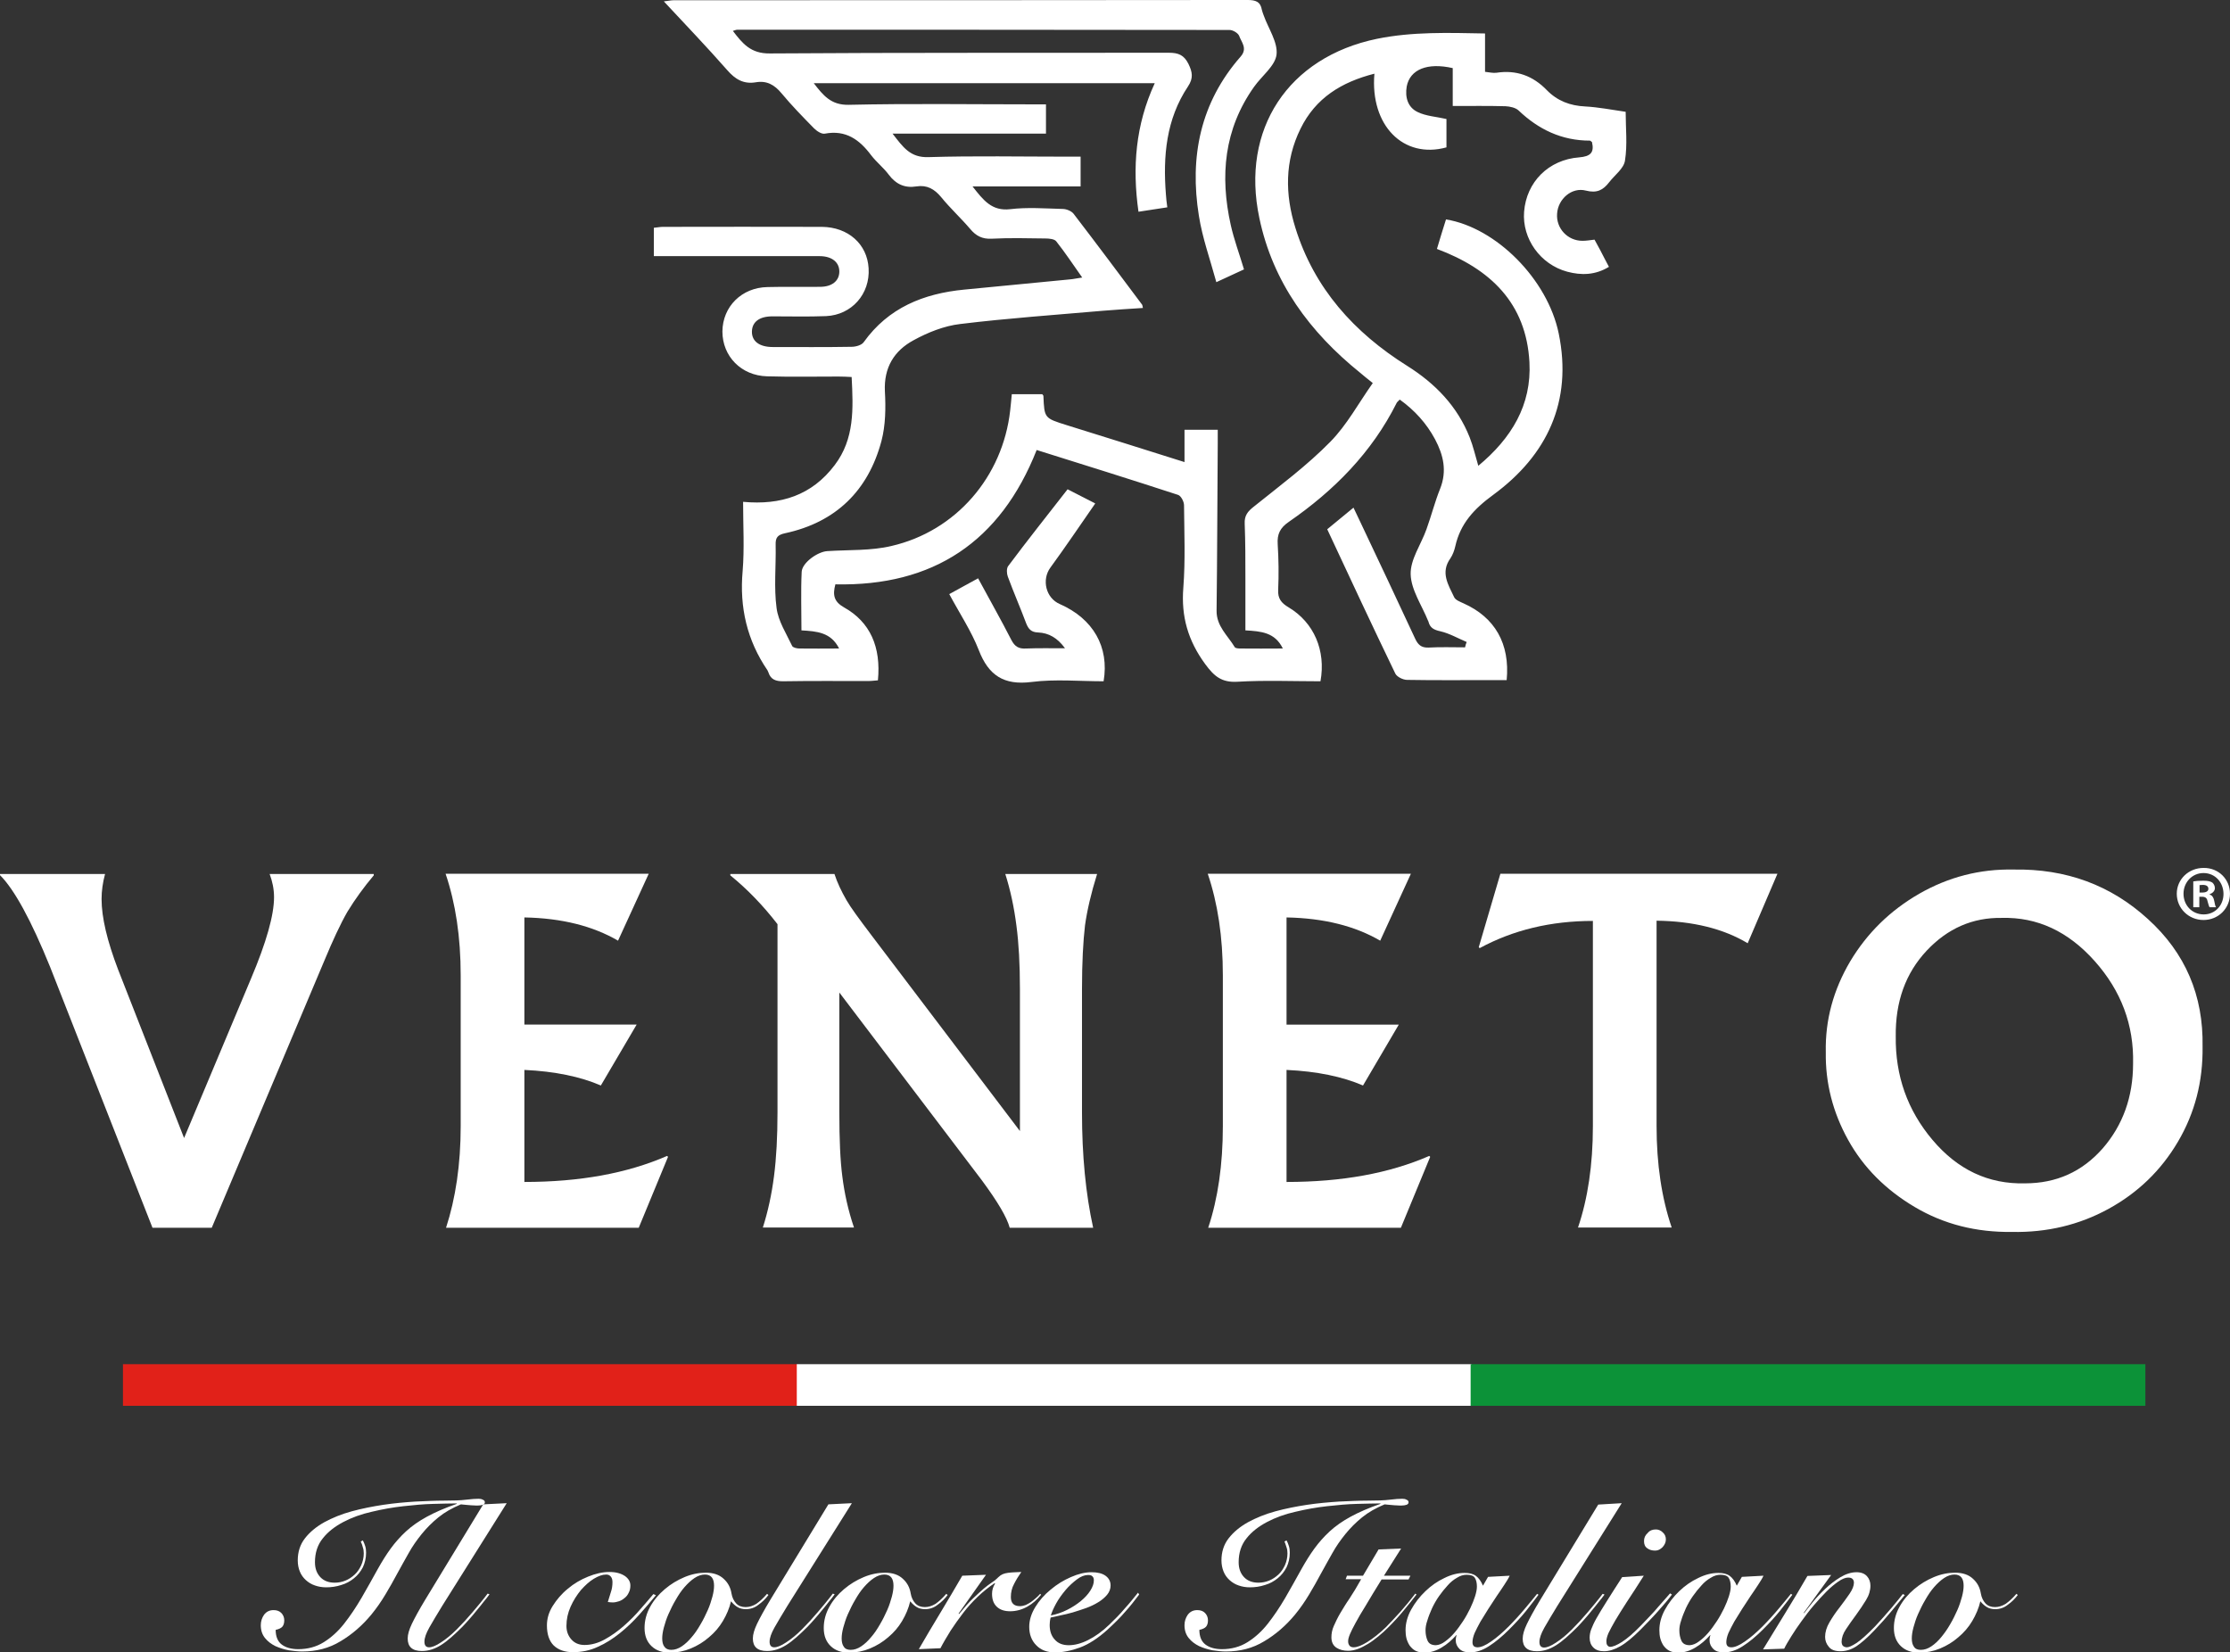 <?xml version="1.0" encoding="utf-8"?>
<!-- Generator: Adobe Illustrator 24.0.1, SVG Export Plug-In . SVG Version: 6.00 Build 0)  -->
<svg version="1.1" baseProfile="basic" id="Isolation_Mode"
	 xmlns="http://www.w3.org/2000/svg" xmlns:xlink="http://www.w3.org/1999/xlink" x="0px" y="0px" viewBox="0 0 959.4 710.9"
	 xml:space="preserve">
<rect x="0" y="0" width="959.4" height="710.9" fill="#333333" stroke="none"/>
<style type="text/css">
	.st0{fill:#FFFFFF;}
	.st1{fill:#E12119;}
	.st2{fill:#0C9238;}
</style>
<g>
	<g>
		<g>
			<g>
				<g>
					<path class="st0" d="M631,276.2c-3.8-1.6-7.4-3.7-11.3-4.6c-2.7-0.6-4.4-1.4-5.1-4c0-0.2-0.1-0.3-0.2-0.5
						c-2.7-6.7-7.3-13.3-7.5-20c-0.2-6.4,4.5-12.9,6.8-19.4c2.1-5.8,3.6-11.8,5.9-17.5c3-7.6,1.4-14.4-2.2-21.2
						c-3.7-6.9-8.8-12.5-15.2-17.1c-0.6,0.7-1.1,1-1.3,1.4c-10.7,21.4-27,37.8-46.4,51.2c-3.8,2.6-5.1,5.3-4.8,9.7
						c0.4,6.5,0.5,13,0.2,19.5c-0.2,3.8,1.3,5.7,4.5,7.6c10.9,6.5,16.1,18.6,13.7,31.8c-11.8,0-23.8-0.5-35.7,0.2
						c-6.8,0.4-10-2.3-13.9-7.6c-7.4-10.1-10.4-20.5-9.4-32.9c0.9-11.8,0.4-23.6,0.3-35.4c0-1.6-1.3-4.1-2.6-4.5
						c-20.2-6.6-40.4-12.9-60.8-19.3c-15.6,39.5-44.5,58.7-86.6,57.8c-1.2,4.5-0.7,7.4,3.7,9.9c11.3,6.3,16,17.1,14.6,31.4
						c-1.4,0.1-2.8,0.3-4.3,0.3c-12.2,0-24.3-0.1-36.5,0.1c-3.1,0-5.3-0.7-6.3-3.8c-0.1-0.3-0.3-0.6-0.4-0.9
						c-8.8-12.9-12.1-27.1-10.7-42.7c0.8-9.7,0.2-19.4,0.2-29.8c16.2,1.5,29.6-2.8,39.4-15.8c8.6-11.3,8-24.3,7.3-37.9
						c-1.9-0.1-3.7-0.2-5.6-0.2c-10.3,0-20.6,0.2-30.8-0.1c-11.1-0.3-19.2-8.6-19.2-19.3c0.1-10.7,8.3-18.9,19.4-19.1
						c7.5-0.2,15.1,0,22.6-0.1c5.1,0,8.2-2.5,8.3-6.4c0.1-4.1-3.1-6.8-8.5-6.8c-21.8,0-43.5,0-65.3,0c-1.9,0-3.7,0-6,0
						c0-4.2,0-8,0-12.2c1.3-0.1,2.6-0.4,3.9-0.4c22.8,0,45.6-0.1,68.4,0c11.3,0.1,19.5,7.4,20.1,17.8c0.7,11.1-7.3,20.1-18.3,20.6
						c-7.7,0.3-15.4,0.1-23.1,0.1c-5.6,0-8.7,2.4-8.8,6.5c-0.1,4.2,3.2,6.7,9,6.7c11.3,0,22.6,0.1,33.9-0.1c1.8,0,4.3-0.7,5.2-2
						c10.6-14.8,25.7-20.9,43.2-22.6c15.2-1.5,30.4-2.9,45.5-4.4c1.5-0.1,3-0.5,5.3-0.8c-3.9-5.5-7.3-10.7-11.2-15.6
						c-0.8-1-3.1-1.2-4.7-1.2c-7.7-0.1-15.4-0.3-23.1,0.1c-4,0.2-6.7-1.2-9.2-4.2c-4-4.7-8.6-8.9-12.5-13.7
						c-2.9-3.5-6.1-5.3-10.6-4.6c-5,0.8-8.8-0.9-11.9-5c-2.2-3-5.3-5.4-7.6-8.4c-5-6.7-10.9-11-19.9-9.3c-1.4,0.3-3.5-1.1-4.7-2.3
						c-4.8-4.9-9.6-9.8-14-15.1c-3-3.6-6.3-5.5-11-4.7c-5.3,0.9-8.9-1.3-12.3-5.2c-8.7-9.9-17.8-19.4-27.3-29.6
						c1.9-0.2,3.1-0.5,4.4-0.5c82.2,0,164.5,0,246.7-0.1c3.5,0,5.6,0.7,6.2,4.3c0.2,0.8,0.5,1.6,0.8,2.4c2,5.6,6.1,11.5,5.5,16.8
						c-0.6,4.9-6.4,9.2-9.7,13.9c-12.9,18.2-14.7,38.3-10,59.4c1.4,6.3,3.7,12.4,5.7,19.1c-3.4,1.6-6.9,3.2-11.9,5.5
						c-2.7-9.9-6-19-7.5-28.5c-4.1-25.4,0.6-48.8,18-68.6c3-3.5,0.3-6.1-0.7-8.9c-0.5-1.2-2.7-2.5-4.1-2.5
						c-70.6-0.1-141.2-0.1-211.8-0.1c-0.5,0-0.9,0.2-1.9,0.5c4.2,5.5,7.7,9.8,15.9,9.7c57.2-0.4,114.4-0.2,171.7-0.3
						c4.1,0,6.5,1,8.4,4.8c1.7,3.5,2.2,6.1-0.2,9.7c-9.4,14.1-10.8,30-9.5,46.4c0.1,1.7,0.3,3.4,0.6,5.6c-4.1,0.6-7.9,1.2-12.4,1.9
						c-2.7-19.1-1.3-37.3,7-55.3c-49.1,0-97.6,0-146.7,0c4.1,5.3,7.4,9.4,14.9,9.3c26.4-0.6,52.8-0.2,79.1-0.2c1.9,0,3.7,0,5.9,0
						c0,4.3,0,8.1,0,12.6c-21.6,0-43.2,0-66,0c4.5,5.8,7.6,10.4,15.5,10.1c19.9-0.6,39.7-0.2,59.6-0.2c1.8,0,3.7,0,5.8,0
						c0,4.5,0,8.3,0,12.8c-15.2,0-30.3,0-46.5,0c4.7,6,8.3,10.7,16.2,9.8c7.4-0.9,15.1-0.3,22.6-0.1c1.6,0,3.8,0.9,4.7,2.1
						c9.9,12.9,19.6,25.9,29.4,39c0.2,0.2,0.2,0.6,0.4,1.5c-5.8,0.4-11.5,0.7-17.2,1.2c-20.5,1.8-41,3.2-61.4,5.7
						c-6.9,0.8-13.9,3.6-20.1,7c-8.3,4.5-12.8,11.7-12.3,22c0.4,7.1,0.3,14.6-1.5,21.4c-5.7,21.3-19.6,34.9-41.4,39.6
						c-3.3,0.7-4.2,1.9-4.1,5c0.2,9.1-0.8,18.3,0.4,27.2c0.7,5.6,4.2,11,6.7,16.3c0.3,0.7,2,1.1,3.1,1.1c5.5,0.1,10.9,0,17.1,0
						c-3.5-7-9.6-7.4-16.2-7.8c0-8.5-0.3-16.9,0.1-25.2c0.2-3.9,6.9-8.7,11.1-8.9c9.2-0.6,18.7-0.1,27.5-2.2
						c27.8-6.4,47.9-29.8,51.1-58.3c0.2-2.2,0.5-4.4,0.7-7c4.4,0,8.8,0,13.1,0c0.2,0.3,0.5,0.5,0.5,0.8c0.4,9.5,0.4,9.5,10,12.5
						c16.7,5.2,33.3,10.4,50.7,15.9c0-4.9,0-9.2,0-13.9c5,0,9.3,0,14.3,0c0,2.1,0,4,0,5.8c-0.2,24-0.2,48-0.5,72
						c-0.1,6.7,4.8,10.7,7.8,15.7c0.3,0.5,1.5,0.6,2.3,0.6c6,0.1,11.9,0,18.4,0c-3.4-7-9.4-7.4-16.1-7.8c0-7.6,0-14.9,0-22.2
						c0-7.9,0-15.8-0.3-23.6c-0.2-3.6,1.3-5.4,4-7.5c11.2-9,22.8-17.6,32.8-27.8c7.2-7.3,12.2-16.7,18.3-25.3c-2.5-2-4-3.2-5.4-4.4
						c-21.7-17.5-37.6-38.9-43.4-66.6c-8.1-38.2,12.4-69.2,50.6-77.1c15.2-3.1,30.6-2.6,46.5-2.3c0,5.6,0,10.8,0,16.5
						c1.9,0.2,3.4,0.6,4.9,0.4c8.6-1.3,15.7,1.3,21.7,7.5c4.5,4.6,10,6.7,16.5,7c5.6,0.3,11.2,1.4,17.4,2.3c0,7.1,0.8,14.2-0.3,21
						c-0.5,3.4-4.4,6.2-6.8,9.3c-2.6,3.4-5.3,4.8-10,3.6c-6.1-1.6-12,3.6-12.4,9.9c-0.5,6.3,4.5,11.7,10.9,11.7
						c1.7,0,3.4-0.3,5.2-0.5c0.9,1.6,1.7,3.1,2.5,4.6c1.2,2.3,2.3,4.5,3.7,7.1c-5.9,3.6-11.9,3.7-17.9,2.1
						c-11.6-3.1-19.5-14.2-18.6-25.8c1-12.8,10.5-22.4,23.7-23.4c4.8-0.4,6.6-2,5.5-6.6c-0.4-0.2-0.6-0.6-0.9-0.6
						c-12.1,0-22.1-4.8-30.7-13c-1.3-1.2-3.7-1.7-5.6-1.8c-7.3-0.2-14.7-0.1-22.7-0.1c0-5.7,0-11.1,0-16.3
						c-11-2.5-18.4,0.6-19.8,7.9c-0.8,4.7,0.5,9,4.7,11c3.7,1.8,8.1,2,12.4,3c0,3.8,0,8.1,0,12.2c-18.5,5.1-32.9-9.4-31-31.7
						c-14.1,3.6-25.3,10.4-31.8,23.7c-6.8,13.8-6.7,28.2-2.2,42.6c8.1,26.1,25.3,45.1,48.1,59.4c12.1,7.6,21.6,17.4,26.9,30.8
						c1.5,3.8,2.4,7.8,3.7,12.2c14.2-11.8,23-26.1,22-44.6c-1.4-25.4-16.8-40.1-39.8-48.7c1.3-4.4,2.6-8.6,3.9-12.7
						c21.5,3.5,43.7,25.7,48.5,49.1c6,29.2-5,52.4-28.2,69.4c-8.2,6-14.1,12.3-16.3,22.1c-0.4,1.8-1.1,3.7-2.1,5.2
						c-4.4,6.1-0.9,11.4,1.6,16.7c0.6,1.3,2.6,2,4.1,2.7c13.4,6,20,17.3,18.5,33c-2.6,0-5.2,0-7.9,0c-11.6,0-23.3,0.1-34.9-0.1
						c-1.8,0-4.4-1.3-5.1-2.7c-9.9-20.5-19.5-41.1-29.3-62.1c3.6-3,7.2-5.9,11.3-9.3c1.1,2.3,2,4.2,2.9,6.1
						c7.9,16.7,15.8,33.4,23.6,50.2c1.2,2.6,2.6,4,5.7,3.9c5.3-0.3,10.5-0.1,15.8-0.1C630.5,277.6,630.7,276.9,631,276.2z"/>
					<path class="st0" d="M459.3,210.5c2.9,1.5,6.8,3.5,11.9,6.1c-6.6,9.5-12.8,18.7-19.3,27.6c-3.8,5.2-2,13.1,4.1,15.7
						c14.3,6.3,21.3,18.4,18.8,33.2c-10.3,0-20.8-1-31,0.3c-11.9,1.5-18.5-2.8-22.7-13.7c-3.2-8.2-8.2-15.7-12.7-24.1
						c4.1-2.3,8.1-4.4,12.4-6.8c4.9,9.1,9.8,17.7,14.3,26.5c1.5,2.9,3.2,3.9,6.4,3.7c5.2-0.2,10.5-0.1,16.7-0.1
						c-3.3-4.5-7-6.6-11.6-6.8c-2.9-0.1-4.1-1.4-5.1-3.9c-2.5-6.7-5.4-13.3-7.9-20.1c-0.5-1.3-0.6-3.5,0.1-4.5
						C441.9,232.6,450.5,221.8,459.3,210.5z"/>
				</g>
				<g>
					<path class="st0" d="M116,376h44.8v0.6c-4.2,5-8,10.2-11.3,15.6c-3,5.2-6.3,12.3-10,21.2L91.1,528.2H65.6L21.6,416.1
						C13.4,395.9,6.2,382.7,0,376.5V376h45.2c-1,3.7-1.5,7.3-1.5,10.8c0,7.9,2.4,18,7.1,30.3l28.4,72.5L108,421
						c6.6-15.6,9.9-27.3,9.9-35C117.9,382.5,117.2,379.2,116,376z"/>
					<path class="st0" d="M198.2,484.5v-64.9c0-16.5-2.2-31-6.5-43.7h87.4l-13.2,28.8c-10.8-6.3-24.2-9.7-40.3-10v46.1h48.3
						l-15.4,26.2c-8.8-3.8-19.8-6.1-32.9-6.7v48.2c23.8,0,44.2-3.7,61.4-11.2l0.4,0.4l-12.6,30.5h-82.9
						C196,515.6,198.2,501,198.2,484.5z"/>
					<path class="st0" d="M465.5,425.6v53c0,18.5,1.6,35,4.8,49.6h-35.9c-1.2-4.5-5.2-11.2-11.9-20.3l-61.4-80.9v51.5
						c0,11.7,0.4,20.9,1.3,27.7c0.9,7.2,2.5,14.5,5,21.9h-39.2c2.2-6.9,3.8-14.3,4.8-22.1c1-7.7,1.5-16.9,1.5-27.5v-80.9
						c-6.1-7.9-12.8-14.9-20.3-21V376h44.8c1.2,3.7,3,7.5,5.2,11.3c1.7,3,5.3,7.9,10.6,14.9l64,84.4v-61c0-10.7-0.5-19.8-1.5-27.3
						c-1-7.9-2.6-15.4-4.8-22.3H472c-2.6,8.3-4.3,15.7-5.2,22.1C466,404.9,465.5,414.1,465.5,425.6z"/>
					<path class="st0" d="M526.1,484.5v-64.9c0-16.5-2.2-31-6.5-43.7H607l-13.2,28.8c-10.8-6.3-24.2-9.7-40.3-10v46.1h48.3
						l-15.4,26.2c-8.8-3.8-19.8-6.1-32.9-6.7v48.2c23.8,0,44.2-3.7,61.4-11.2l0.4,0.4l-12.6,30.5h-82.9
						C524,515.6,526.1,501,526.1,484.5z"/>
					<path class="st0" d="M685.3,484.5v-88.3c-18.1,0-34.3,3.9-48.7,11.7l-0.4-0.4l9.3-31.6h119.2l-12.8,29.9
						c-10.5-6.3-23.6-9.5-39.2-9.7v88.3c0,16.5,2.2,31,6.5,43.7h-40.3C683.1,515.7,685.3,501.2,685.3,484.5z"/>
					<path class="st0" d="M947.6,450.3c0.2,14.9-3.3,28.5-10.6,40.9c-7.3,12.4-17.3,22-29.9,28.9c-12.6,6.9-26.5,10.2-41.5,9.9
						c-15.4,0.2-29.3-3.3-41.8-10.7c-12.5-7.4-22.1-17-28.7-28.9c-6.6-11.9-9.8-24.5-9.6-37.7c-0.3-13.9,3.3-26.9,10.5-39.1
						c7.3-12.2,17.2-21.9,29.7-29.1c12.6-7.2,26.1-10.7,40.6-10.4c22.6-0.4,41.8,6.7,57.8,21.3C940.2,410,948,428.3,947.6,450.3z
						 M815.6,445.9c-0.2,16.9,5,31.7,15.8,44.5c10.8,12.8,24,19.1,39.8,18.7c13.5,0,24.6-5,33.4-15c8.7-10,13.1-22.2,13.1-36.5
						c0.4-16.6-5.1-31.3-16.5-44.1c-11.4-12.8-24.7-19-40-18.6c-12.5-0.2-23.3,4.5-32.3,14.1C819.8,418.7,815.4,431,815.6,445.9z"/>
				</g>
				<g>
					<rect x="52.9" y="586.9" class="st1" width="290.3" height="17.9"/>
					<rect x="342.8" y="586.9" class="st0" width="290.3" height="17.9"/>
					<rect x="632.7" y="586.9" class="st2" width="290.3" height="17.9"/>
				</g>
			</g>
		</g>
		<g>
			<path class="st0" d="M156.1,662.7c0.4,0.7,0.7,1.5,1,2.4c0.3,0.9,0.4,1.9,0.4,2.9c0,2.3-0.5,4.4-1.4,6.3c-1,1.9-2.2,3.4-3.8,4.7
				c-1.6,1.3-3.4,2.3-5.5,2.9c-2.1,0.7-4.3,1-6.5,1c-1.7,0-3.4-0.3-4.8-0.8c-1.5-0.5-2.8-1.3-3.9-2.3c-1.1-1-2-2.2-2.6-3.7
				c-0.6-1.4-0.9-3.1-0.9-4.8c0-3.6,1-6.8,3.1-9.5c2.1-2.7,4.9-5,8.3-6.9c3.5-1.9,7.4-3.5,11.8-4.7c4.4-1.2,9-2.1,13.6-2.8
				c4.7-0.7,9.3-1.1,13.8-1.4c4.5-0.2,8.6-0.4,12.2-0.4c4.1,0,7.3-0.1,9.6-0.4c2.4-0.3,4.2-0.4,5.4-0.4c0.7,0,1.3,0.1,1.8,0.4
				c0.6,0.2,0.9,0.6,0.9,1.1c0,0.5-0.3,0.9-0.9,1.1c-0.6,0.2-1.3,0.3-2,0.3c-0.2,0-0.6,0-1.1,0c-0.6,0-1.2-0.1-2-0.1
				c-0.8-0.1-1.6-0.1-2.3-0.2c-0.8-0.1-1.4-0.1-2-0.2c-3.8,1.6-7,3.4-9.7,5.6c-2.7,2.2-5.1,4.6-7.2,7.2c-2.1,2.6-4,5.3-5.6,8.2
				s-3.3,5.8-4.9,8.8s-3.3,6-5.1,9c-1.8,3-3.8,5.9-6.1,8.7c-3.9,4.7-8.3,8.5-13.2,11.4c-4.9,3-10.4,4.4-16.5,4.4
				c-1.7,0-3.6-0.2-5.7-0.5c-2.1-0.4-4-1-5.8-1.8c-1.8-0.9-3.3-2-4.5-3.5c-1.2-1.5-1.8-3.3-1.8-5.5c0-1.7,0.5-3.2,1.4-4.5
				c1-1.3,2.3-2,4.1-2c1.4,0,2.5,0.4,3.3,1.2c0.8,0.8,1.3,1.9,1.3,3.2c0,1.2-0.3,2.1-0.8,2.7c-0.5,0.6-1.5,1.1-2.9,1.4
				c0,2.9,0.9,5,2.6,6.3c1.7,1.3,4.1,2,7.1,2c4.1,0,7.8-1,11-3c3.2-2,6.1-4.6,8.7-7.9c2.6-3.3,5.1-7,7.5-11.1
				c2.4-4.1,4.7-8.3,7.1-12.6c1.8-3.2,3.6-6.1,5.5-8.7c1.9-2.6,4.1-5.1,6.6-7.4c2.5-2.3,5.5-4.4,9-6.3c3.5-1.9,7.8-3.8,12.8-5.5
				v-0.2c-2.7,0-6.1,0.1-10.1,0.2c-4.1,0.1-8.4,0.5-12.9,1s-9,1.3-13.6,2.4c-4.5,1-8.6,2.5-12.2,4.4c-3.6,1.9-6.6,4.2-8.8,7
				c-2.3,2.8-3.4,6.3-3.4,10.3c0,2.7,0.8,4.8,2.3,6.4c1.5,1.6,3.6,2.4,6.2,2.4c1.6,0,3.1-0.3,4.6-0.9s2.8-1.5,4-2.6
				c1.2-1.1,2.1-2.5,2.8-4c0.7-1.6,1.1-3.3,1.1-5.1c0-0.9-0.1-1.8-0.4-2.6c-0.2-0.9-0.5-1.7-0.9-2.5L156.1,662.7z"/>
			<path class="st0" d="M218,646.7l-27.7,44.1c-2.3,3.8-4.2,6.9-5.6,9.4c-1.4,2.5-2.1,4.5-2.1,6.1c0,1.6,0.7,2.4,2,2.4
				c1.3,0,3-0.7,5.1-2.1c2.2-1.4,4.5-3.3,6.9-5.7c2.3-2.3,4.5-4.7,6.7-7.3c2.2-2.6,4.4-5.2,6.5-8l0.8,0.3c-0.7,1-1.5,2-2.5,3.2
				c-0.9,1.2-1.9,2.4-2.9,3.6c-1,1.2-2,2.5-3.1,3.7c-1,1.2-2.1,2.3-3.1,3.4c-3.5,3.5-6.5,6.2-9.2,7.9c-2.7,1.7-5.4,2.6-8.3,2.6
				c-4.1,0-6.1-1.8-6.1-5.4c0-1.7,0.6-3.8,1.8-6.3c1.2-2.5,3.1-6,5.7-10.3l25-41.1L218,646.7z"/>
			<path class="st0" d="M282.2,686.3c-2.2,2.7-4.6,5.5-7.2,8.4c-2.6,2.9-5.3,5.5-8.3,7.9c-3,2.4-6.1,4.4-9.5,5.9
				c-3.4,1.6-7,2.3-10.7,2.3c-3.6,0-6.3-1-8.3-2.9c-1.9-1.9-2.9-4.8-2.9-8.6c0-2.9,0.8-5.7,2.5-8.4c1.7-2.7,3.8-5.2,6.5-7.4
				c2.6-2.2,5.5-3.9,8.7-5.2c3.2-1.3,6.2-2,9.2-2c2.8,0,4.9,0.6,6.6,1.7c1.6,1.1,2.4,2.5,2.4,4.1c0,1.1-0.2,2.2-0.7,3.1
				c-0.4,0.9-1,1.7-1.8,2.3c-0.7,0.6-1.5,1.1-2.4,1.4s-1.8,0.5-2.7,0.5c-0.8,0-1.5-0.1-2.1-0.2c0.4-1.4,0.9-2.8,1.3-4.2
				c0.5-1.4,0.7-2.9,0.7-4.3c0-1-0.2-1.8-0.7-2.4c-0.5-0.6-1.1-0.9-2-0.9c-1.6,0-3.3,0.6-5.3,1.8c-2,1.2-3.8,2.9-5.6,4.9
				c-1.7,2.1-3.2,4.4-4.4,7.1c-1.2,2.7-1.8,5.4-1.8,8.3c0,2.3,0.7,4.2,2.1,5.8c1.4,1.6,3.3,2.4,5.7,2.4c2.9,0,5.8-0.8,8.7-2.4
				c2.9-1.6,5.7-3.6,8.3-5.9c2.6-2.3,5-4.7,7.1-7.2c2.2-2.5,4-4.6,5.5-6.4L282.2,686.3z"/>
			<path class="st0" d="M330.6,686.2c-1.2,1.6-2.6,3-4.3,4.2c-1.6,1.3-3.5,1.9-5.4,1.9c-1.4,0-2.6-0.3-3.6-0.9
				c-1-0.6-1.9-1.4-2.8-2.5c-0.7,3-1.9,5.8-3.5,8.5c-1.6,2.7-3.6,5-6,7c-2.3,2-4.9,3.6-7.8,4.8c-2.9,1.2-5.9,1.8-9,1.8
				c-3.3,0-5.9-0.9-7.9-2.8c-2-1.9-3-4.5-3-7.8c0-3.2,0.8-6.2,2.4-9.1c1.6-2.9,3.7-5.4,6.3-7.6c2.6-2.2,5.4-3.9,8.5-5.2
				c3.1-1.3,6.2-1.9,9.2-1.9c3.2,0,5.8,0.9,7.6,2.6c1.9,1.7,3,3.8,3.4,6.3c0.3,1.8,1,3.2,2,4.3c1,1.1,2.4,1.6,4.1,1.6
				c1.6,0,3.1-0.5,4.6-1.4c1.4-1,3-2.4,4.6-4.3L330.6,686.2z M288.8,709.8c1.5,0,3-0.5,4.5-1.5c1.5-1,2.9-2.3,4.3-4
				c1.4-1.6,2.6-3.4,3.8-5.5c1.2-2,2.2-4.1,3.1-6.1c0.9-2,1.5-4,2-5.8c0.5-1.9,0.7-3.4,0.7-4.7c0-1.5-0.3-2.7-0.9-3.5
				c-0.6-0.8-1.6-1.3-3-1.3c-1.5,0-3,0.5-4.5,1.5c-1.5,1-2.9,2.3-4.3,3.9c-1.4,1.6-2.6,3.4-3.8,5.5c-1.2,2-2.2,4.1-3.1,6.1
				c-0.9,2-1.5,4-2,5.8c-0.5,1.9-0.7,3.4-0.7,4.7c0,1.5,0.3,2.7,0.9,3.5C286.5,709.4,287.5,709.8,288.8,709.8z"/>
			<path class="st0" d="M366.5,646.7l-27.7,44.1c-2.3,3.8-4.2,6.9-5.6,9.4c-1.4,2.5-2.1,4.5-2.1,6.1c0,1.6,0.7,2.4,2,2.4
				c1.3,0,3-0.7,5.1-2.1c2.2-1.4,4.5-3.3,6.9-5.7c2.3-2.3,4.5-4.7,6.7-7.3c2.2-2.6,4.4-5.2,6.5-8l0.8,0.3c-0.7,1-1.5,2-2.5,3.2
				c-0.9,1.2-1.9,2.4-2.9,3.6c-1,1.2-2,2.5-3.1,3.7c-1,1.2-2.1,2.3-3.1,3.4c-3.5,3.5-6.5,6.2-9.2,7.9c-2.7,1.7-5.4,2.6-8.3,2.6
				c-4.1,0-6.1-1.8-6.1-5.4c0-1.7,0.6-3.8,1.8-6.3c1.2-2.5,3.1-6,5.7-10.3l25-41.1L366.5,646.7z"/>
			<path class="st0" d="M407.7,686.2c-1.2,1.6-2.6,3-4.3,4.2c-1.6,1.3-3.5,1.9-5.4,1.9c-1.4,0-2.6-0.3-3.6-0.9
				c-1-0.6-1.9-1.4-2.8-2.5c-0.7,3-1.9,5.8-3.5,8.5c-1.6,2.7-3.6,5-6,7c-2.3,2-4.9,3.6-7.8,4.8c-2.9,1.2-5.9,1.8-9,1.8
				c-3.3,0-5.9-0.9-7.9-2.8c-2-1.9-3-4.5-3-7.8c0-3.2,0.8-6.2,2.4-9.1c1.6-2.9,3.7-5.4,6.3-7.6c2.6-2.2,5.4-3.9,8.5-5.2
				c3.1-1.3,6.2-1.9,9.2-1.9c3.2,0,5.8,0.9,7.6,2.6c1.9,1.7,3,3.8,3.4,6.3c0.3,1.8,1,3.2,2,4.3c1,1.1,2.4,1.6,4.1,1.6
				c1.6,0,3.1-0.5,4.6-1.4c1.4-1,3-2.4,4.6-4.3L407.7,686.2z M366,709.8c1.5,0,3-0.5,4.5-1.5c1.5-1,2.9-2.3,4.3-4
				c1.4-1.6,2.6-3.4,3.8-5.5c1.2-2,2.2-4.1,3.1-6.1c0.9-2,1.5-4,2-5.8c0.5-1.9,0.7-3.4,0.7-4.7c0-1.5-0.3-2.7-0.9-3.5
				c-0.6-0.8-1.6-1.3-3-1.3c-1.5,0-3,0.5-4.5,1.5c-1.5,1-2.9,2.3-4.3,3.9c-1.4,1.6-2.6,3.4-3.8,5.5c-1.2,2-2.2,4.1-3.1,6.1
				c-0.9,2-1.5,4-2,5.8c-0.5,1.9-0.7,3.4-0.7,4.7c0,1.5,0.3,2.7,0.9,3.5C363.6,709.4,364.6,709.8,366,709.8z"/>
			<path class="st0" d="M395.3,709.5c3.1-5.3,6.1-10.5,9.3-15.7c3.1-5.2,6.3-10.5,9.4-15.9l10.2-0.4l-11.8,16.7l0.2,0.2
				c2.3-2.8,4.3-5.1,6.1-6.8c1.8-1.7,3.3-3.1,4.6-4.2s2.4-1.9,3.3-2.5c0.9-0.6,1.6-1.1,2-1.5c0.7-0.7,1.3-1.2,1.8-1.6
				c0.6-0.4,1.2-0.7,2-0.9c0.8-0.2,1.7-0.3,2.8-0.4c1.1-0.1,2.5-0.1,4.2-0.2c-1.1,1.6-2.2,3.3-3.1,5.1c-1,1.8-1.4,3.7-1.4,5.7
				c0,2.6,1.3,3.9,3.9,3.9c0.8,0,1.7-0.2,2.5-0.5c0.8-0.4,1.6-0.8,2.3-1.3c0.7-0.5,1.4-1.1,2.1-1.7c0.7-0.6,1.3-1.2,1.8-1.8l0.4,0.4
				c-1.7,2.1-3.6,3.8-5.9,5.1c-2.3,1.3-4.8,2-7.4,2c-2.4,0-4.3-0.6-5.7-1.9c-1.4-1.3-2.1-3.1-2.1-5.6c0-1.6,0.4-3,1.3-4.4l-0.2-0.2
				c-2.5,1.7-4.9,3.6-7.2,5.8c-2.3,2.2-4.4,4.5-6.3,7c-1.9,2.5-3.7,5-5.4,7.6c-1.6,2.6-3.1,5.1-4.4,7.6L395.3,709.5z"/>
			<path class="st0" d="M490.1,686c-1.9,2.5-3.8,5-6,7.4c-2.1,2.5-4.7,5-7.6,7.7c-4.1,3.7-8.1,6.3-11.9,7.7
				c-3.8,1.4-7.4,2.1-10.7,2.1c-3.4,0-6.1-1-8.1-3.1c-2-2-3-4.7-3-7.9c0-2.9,0.9-5.7,2.6-8.5c1.7-2.8,3.9-5.3,6.6-7.5
				c2.6-2.2,5.5-4,8.7-5.4s6.1-2.1,8.9-2.1c2.6,0,4.6,0.5,6,1.5c1.4,1,2.2,2.4,2.2,4.2c0,1.4-0.5,2.8-1.5,4c-1,1.2-2.3,2.3-3.8,3.2
				c-1.6,1-3.3,1.8-5.2,2.5c-1.9,0.7-3.9,1.3-5.8,1.9c-1.9,0.5-3.7,1-5.4,1.3c-1.7,0.4-3,0.7-4.1,0.9c-0.3,1.2-0.4,2.3-0.4,3.2
				c0,2.6,0.7,4.7,2.2,6.3c1.4,1.6,3.4,2.4,6,2.4c2.5,0,5.3-0.7,8.3-2.2c3-1.5,6.1-3.7,9.1-6.6c2.3-2.2,4.6-4.5,6.7-7
				c2.2-2.4,4-4.7,5.7-6.8L490.1,686z M470.6,679.9c0-0.8-0.2-1.4-0.7-1.8c-0.4-0.4-1-0.5-1.8-0.5c-1.5,0-3.1,0.6-4.8,1.9
				c-1.7,1.3-3.4,2.8-4.9,4.6c-1.5,1.8-2.9,3.7-4,5.7s-1.9,3.8-2.3,5.2c2.5-0.5,4.8-1.3,7-2.4c2.2-1.1,4.2-2.4,5.9-3.8
				c1.7-1.4,3.1-2.9,4.1-4.5S470.6,681.3,470.6,679.9z"/>
			<path class="st0" d="M553.5,662.7c0.4,0.7,0.7,1.5,1,2.4c0.3,0.9,0.4,1.9,0.4,2.9c0,2.3-0.5,4.4-1.4,6.3c-1,1.9-2.2,3.4-3.8,4.7
				c-1.6,1.3-3.4,2.3-5.5,2.9c-2.1,0.7-4.3,1-6.5,1c-1.7,0-3.4-0.3-4.8-0.8c-1.5-0.5-2.8-1.3-3.9-2.3c-1.1-1-2-2.2-2.6-3.7
				s-0.9-3.1-0.9-4.8c0-3.6,1-6.8,3.1-9.5c2.1-2.7,4.9-5,8.3-6.9c3.5-1.9,7.4-3.5,11.8-4.7c4.4-1.2,9-2.1,13.6-2.8
				c4.7-0.7,9.3-1.1,13.8-1.4c4.5-0.2,8.6-0.4,12.2-0.4c4.1,0,7.3-0.1,9.6-0.4c2.4-0.3,4.2-0.4,5.4-0.4c0.7,0,1.3,0.1,1.8,0.4
				c0.6,0.2,0.9,0.6,0.9,1.1c0,0.5-0.3,0.9-0.9,1.1s-1.3,0.3-2,0.3c-0.2,0-0.6,0-1.1,0c-0.6,0-1.2-0.1-2-0.1
				c-0.8-0.1-1.6-0.1-2.3-0.2c-0.8-0.1-1.4-0.1-2-0.2c-3.8,1.6-7,3.4-9.7,5.6c-2.7,2.2-5.1,4.6-7.2,7.2c-2.1,2.6-4,5.3-5.6,8.2
				c-1.6,2.9-3.3,5.8-4.9,8.8s-3.3,6-5.1,9c-1.8,3-3.8,5.9-6.1,8.7c-3.9,4.7-8.3,8.5-13.2,11.4c-4.9,3-10.4,4.4-16.5,4.4
				c-1.7,0-3.6-0.2-5.7-0.5c-2.1-0.4-4-1-5.8-1.8c-1.8-0.9-3.3-2-4.5-3.5c-1.2-1.5-1.8-3.3-1.8-5.5c0-1.7,0.5-3.2,1.4-4.5
				c1-1.3,2.3-2,4.1-2c1.4,0,2.5,0.4,3.3,1.2c0.8,0.8,1.3,1.9,1.3,3.2c0,1.2-0.3,2.1-0.8,2.7c-0.5,0.6-1.5,1.1-2.9,1.4
				c0,2.9,0.9,5,2.6,6.3c1.7,1.3,4.1,2,7.1,2c4.1,0,7.8-1,11-3c3.2-2,6.1-4.6,8.7-7.9c2.6-3.3,5.1-7,7.5-11.1
				c2.4-4.1,4.7-8.3,7.1-12.6c1.8-3.2,3.6-6.1,5.5-8.7c1.9-2.6,4.1-5.1,6.6-7.4c2.5-2.3,5.5-4.4,9-6.3c3.5-1.9,7.8-3.8,12.8-5.5
				v-0.2c-2.7,0-6.1,0.1-10.1,0.2c-4.1,0.1-8.4,0.5-12.9,1c-4.5,0.5-9,1.3-13.6,2.4c-4.5,1-8.6,2.5-12.2,4.4c-3.6,1.9-6.6,4.2-8.8,7
				c-2.3,2.8-3.4,6.3-3.4,10.3c0,2.7,0.8,4.8,2.3,6.4c1.5,1.6,3.6,2.4,6.2,2.4c1.6,0,3.1-0.3,4.6-0.9c1.5-0.6,2.8-1.5,4-2.6
				c1.2-1.1,2.1-2.5,2.8-4c0.7-1.6,1.1-3.3,1.1-5.1c0-0.9-0.1-1.8-0.4-2.6s-0.5-1.7-0.9-2.5L553.5,662.7z"/>
			<path class="st0" d="M578.9,679.5l0.6-1.6h6.9l6.7-11.3l9.7-0.4l-7.4,11.7h11.4l-0.8,1.6h-11.6c-2.7,4.4-5,8.1-6.8,11.2
				c-1.9,3-3.3,5.5-4.4,7.5c-1.1,2-1.9,3.6-2.4,4.8c-0.5,1.2-0.8,2.2-0.8,3.1c0,0.8,0.2,1.4,0.6,1.9c0.4,0.5,1,0.7,1.8,0.7
				c1.5,0,3.5-0.8,5.9-2.3s5.1-3.6,7.9-6.3c1.9-1.9,4-4.2,6.3-6.7c2.3-2.6,4.4-5.2,6.4-7.8l0.5,0.4c-1.4,1.8-3.1,4-5.2,6.5
				c-2.1,2.6-4.4,5.1-6.9,7.6c-1.4,1.4-2.8,2.7-4.3,3.9c-1.5,1.2-2.9,2.3-4.4,3.2c-1.5,0.9-3,1.7-4.4,2.2c-1.4,0.5-2.8,0.8-4.2,0.8
				c-1.9,0-3.6-0.4-5-1.3c-1.4-0.9-2.2-2.4-2.2-4.5c0-1.6,0.3-3.2,1-4.8c0.7-1.6,1.6-3.5,2.7-5.4c1.2-2,2.5-4.2,4.1-6.5
				c1.6-2.4,3.2-5.1,5-8.3H578.9z"/>
			<path class="st0" d="M640.2,678.4l9.3-0.5c-0.5,1.1-1.3,2.4-2.3,3.9c-1,1.5-2.1,3.2-3.3,4.9c-1.2,1.8-2.4,3.6-3.6,5.5
				c-1.2,1.9-2.3,3.7-3.4,5.5c-1,1.8-1.8,3.4-2.5,4.9c-0.6,1.5-0.9,2.8-0.9,3.9c0,1.5,0.7,2.2,2.2,2.2c1.4,0,3.4-0.8,5.8-2.5
				c2.5-1.7,5-3.9,7.7-6.6c1.1-1.1,2.3-2.4,3.5-3.7c1.2-1.3,2.3-2.6,3.4-3.9c1.1-1.3,2.1-2.5,3-3.6c0.9-1.1,1.6-2,2.2-2.7l0.6,0.4
				c-1.6,2.1-3.3,4.4-5.4,7c-2,2.5-4.5,5.2-7.4,8.1c-2.9,2.9-5.7,5.2-8.5,7c-2.8,1.8-5.5,2.7-8.3,2.7c-1.9,0-3.4-0.5-4.4-1.5
				c-1-1-1.6-2.2-1.6-3.6c0-0.5,0-0.9,0.1-1.3c0.1-0.4,0.1-0.7,0.3-1h-0.2c-1.9,2.1-3.9,3.9-6.3,5.3c-2.3,1.4-4.8,2.2-7.5,2.2
				c-1.4,0-2.7-0.3-3.7-0.8c-1-0.5-1.8-1.3-2.5-2.2c-0.6-0.9-1.1-2-1.4-3.1c-0.3-1.2-0.4-2.4-0.4-3.6c0-2.9,0.8-5.9,2.4-8.8
				c1.6-2.9,3.7-5.6,6.1-7.9c2.5-2.4,5.2-4.3,8.2-5.7c3-1.5,5.9-2.2,8.7-2.2c2.1,0,3.7,0.4,4.9,1.3c1.2,0.9,2.2,2.3,3,4.2
				L640.2,678.4z M613.3,701.4c0,1.7,0.3,3.2,0.9,4.5c0.6,1.3,1.8,1.9,3.6,1.9c1.3-0.1,2.6-0.6,3.9-1.6c1.4-1,2.7-2.2,4-3.7
				c1.3-1.5,2.5-3.2,3.7-5c1.2-1.8,2.2-3.7,3.1-5.5c0.9-1.9,1.6-3.6,2.1-5.2c0.5-1.6,0.8-3,0.8-4.2c0-1.6-0.3-2.9-0.9-3.8
				c-0.6-0.9-1.8-1.3-3.5-1.3c-1.4,0-2.8,0.4-4.2,1.3c-1.4,0.8-2.8,1.9-4,3.3c-1.3,1.4-2.5,2.9-3.7,4.6s-2.2,3.5-3,5.2
				c-0.8,1.8-1.5,3.5-2,5.2C613.5,698.8,613.3,700.2,613.3,701.4z"/>
			<path class="st0" d="M697.7,646.7L670,690.9c-2.3,3.8-4.2,6.9-5.6,9.4c-1.4,2.5-2.1,4.5-2.1,6.1c0,1.6,0.7,2.4,2,2.4
				c1.3,0,3-0.7,5.1-2.1c2.2-1.4,4.5-3.3,6.9-5.7c2.3-2.3,4.5-4.7,6.7-7.3c2.2-2.6,4.4-5.2,6.5-8l0.8,0.3c-0.7,1-1.5,2-2.5,3.2
				c-0.9,1.2-1.9,2.4-2.9,3.6c-1,1.2-2,2.5-3.1,3.7c-1,1.2-2.1,2.3-3.1,3.4c-3.5,3.5-6.5,6.2-9.2,7.9c-2.7,1.7-5.4,2.6-8.3,2.6
				c-4.1,0-6.1-1.8-6.1-5.4c0-1.7,0.6-3.8,1.8-6.3c1.2-2.5,3.1-6,5.7-10.3l25-41.1L697.7,646.7z"/>
			<path class="st0" d="M707.2,677.9c-2.8,4.4-5.2,8.2-7.3,11.3c-2,3.1-3.7,5.8-5,8c-1.3,2.2-2.2,4-2.9,5.4
				c-0.6,1.4-0.9,2.6-0.9,3.5c0,0.7,0.1,1.3,0.4,1.7c0.3,0.4,0.7,0.7,1.2,0.7c1.2,0,2.9-0.7,5.1-2.1c2.2-1.4,4.9-3.7,8.2-7.1
				c1.3-1.4,2.6-2.7,3.9-4.1c1.3-1.3,2.4-2.6,3.5-3.9c1.1-1.3,2.1-2.4,3-3.4c0.9-1,1.6-1.8,2.1-2.4l0.8,0.5c-0.7,1-1.6,2.1-2.6,3.3
				c-1,1.2-2.2,2.5-3.4,3.9c-1.2,1.3-2.4,2.7-3.7,4c-1.3,1.3-2.5,2.6-3.7,3.8c-3.5,3.5-6.4,5.9-8.9,7.3c-2.5,1.4-4.8,2.1-6.9,2.1
				c-2,0-3.5-0.5-4.6-1.6s-1.6-2.5-1.6-4.2c0-1.2,0.2-2.4,0.7-3.7s1.2-2.9,2.3-4.8c1.1-1.9,2.5-4.3,4.3-7.1c1.8-2.8,4-6.4,6.7-10.5
				L707.2,677.9z M712.4,658c1.1,0,2.1,0.4,3,1.3c0.9,0.8,1.3,1.8,1.3,3c0,1.2-0.5,2.3-1.4,3.3c-1,1-2,1.5-3.2,1.5
				c-1.3,0-2.5-0.3-3.4-1c-1-0.7-1.4-1.7-1.4-3.1s0.5-2.5,1.6-3.5C709.8,658.4,711,658,712.4,658z"/>
			<path class="st0" d="M749.4,678.4l9.3-0.5c-0.5,1.1-1.3,2.4-2.3,3.9c-1,1.5-2.1,3.2-3.3,4.9c-1.2,1.8-2.4,3.6-3.6,5.5
				c-1.2,1.9-2.3,3.7-3.4,5.5c-1,1.8-1.8,3.4-2.5,4.9c-0.6,1.5-0.9,2.8-0.9,3.9c0,1.5,0.7,2.2,2.2,2.2c1.4,0,3.4-0.8,5.8-2.5
				c2.5-1.7,5-3.9,7.7-6.6c1.1-1.1,2.3-2.4,3.5-3.7c1.2-1.3,2.3-2.6,3.4-3.9c1.1-1.3,2.1-2.5,3-3.6c0.9-1.1,1.6-2,2.2-2.7l0.6,0.4
				c-1.6,2.1-3.3,4.4-5.4,7c-2,2.5-4.5,5.2-7.4,8.1c-2.9,2.9-5.7,5.2-8.5,7c-2.8,1.8-5.5,2.7-8.3,2.7c-1.9,0-3.4-0.5-4.4-1.5
				c-1-1-1.6-2.2-1.6-3.6c0-0.5,0-0.9,0.1-1.3c0.1-0.4,0.1-0.7,0.3-1h-0.2c-1.9,2.1-3.9,3.9-6.3,5.3c-2.3,1.4-4.8,2.2-7.5,2.2
				c-1.4,0-2.7-0.3-3.7-0.8c-1-0.5-1.8-1.3-2.5-2.2c-0.6-0.9-1.1-2-1.4-3.1s-0.4-2.4-0.4-3.6c0-2.9,0.8-5.9,2.4-8.8
				c1.6-2.9,3.7-5.6,6.1-7.9c2.5-2.4,5.2-4.3,8.2-5.7c3-1.5,5.9-2.2,8.7-2.2c2.1,0,3.7,0.4,4.9,1.3c1.2,0.9,2.2,2.3,3,4.2
				L749.4,678.4z M722.5,701.4c0,1.7,0.3,3.2,0.9,4.5c0.6,1.3,1.8,1.9,3.6,1.9c1.3-0.1,2.6-0.6,3.9-1.6c1.4-1,2.7-2.2,4-3.7
				c1.3-1.5,2.5-3.2,3.7-5c1.2-1.8,2.2-3.7,3.1-5.5c0.9-1.9,1.6-3.6,2.1-5.2c0.5-1.6,0.8-3,0.8-4.2c0-1.6-0.3-2.9-0.9-3.8
				c-0.6-0.9-1.8-1.3-3.5-1.3c-1.4,0-2.8,0.4-4.2,1.3c-1.4,0.8-2.8,1.9-4,3.3c-1.3,1.4-2.5,2.9-3.7,4.6s-2.2,3.5-3,5.2
				c-0.8,1.8-1.5,3.5-2,5.2C722.7,698.8,722.5,700.2,722.5,701.4z"/>
			<path class="st0" d="M776.2,694c0.8-1.1,2-2.6,3.6-4.6c1.6-2,3.4-3.9,5.4-5.8c2-1.9,4.2-3.6,6.5-5c2.3-1.4,4.7-2.2,7-2.2
				c2,0,3.5,0.6,4.5,1.7c1,1.1,1.5,2.5,1.5,4.1c0,2-0.6,4.1-1.9,6.2c-1.3,2.1-2.7,4.2-4.3,6.4c-1.6,2.1-3,4.2-4.3,6.1
				s-1.9,3.8-1.9,5.4c0,0.7,0.2,1.3,0.5,1.7c0.4,0.4,1,0.7,1.8,0.7s2.2-0.6,4.2-1.9c1.9-1.3,4.6-3.7,7.9-7.1c2.6-2.8,4.9-5.4,7.1-8
				c2.2-2.6,3.8-4.6,4.8-5.9l0.9,0.4c-1.6,1.9-3.5,4.2-5.7,6.9c-2.3,2.8-4.7,5.5-7.3,8.2c-3.1,3.3-5.8,5.6-7.9,7
				c-2.2,1.4-4.4,2.1-6.8,2.1c-2.3,0-4-0.6-5-1.9c-1.1-1.3-1.6-2.7-1.6-4.3c0-2,0.6-4.1,1.9-6.3c1.3-2.2,2.7-4.3,4.3-6.3
				c1.6-2.1,3-4,4.3-5.9c1.3-1.9,1.9-3.5,1.9-4.8c0-0.7-0.2-1.2-0.6-1.6c-0.4-0.4-1-0.6-1.9-0.6c-1.2,0-2.6,0.6-4.2,1.7
				c-1.6,1.1-3.3,2.5-5.1,4.3c-1.8,1.8-3.6,3.8-5.5,6c-1.9,2.2-3.6,4.5-5.2,6.7c-1.6,2.2-3.1,4.4-4.4,6.5c-1.3,2.1-2.4,3.9-3.1,5.4
				l-9.1,0.3c3.2-5.3,6.4-10.5,9.6-15.7c3.2-5.2,6.4-10.5,9.5-15.9l10.2-0.4L776,693.9L776.2,694z"/>
			<path class="st0" d="M868.1,686.2c-1.2,1.6-2.6,3-4.3,4.2c-1.6,1.3-3.5,1.9-5.4,1.9c-1.4,0-2.6-0.3-3.6-0.9
				c-1-0.6-1.9-1.4-2.8-2.5c-0.7,3-1.9,5.8-3.5,8.5c-1.6,2.7-3.6,5-6,7c-2.3,2-4.9,3.6-7.8,4.8c-2.9,1.2-5.9,1.8-9,1.8
				c-3.3,0-5.9-0.9-7.9-2.8c-2-1.9-3-4.5-3-7.8c0-3.2,0.8-6.2,2.4-9.1c1.6-2.9,3.7-5.4,6.3-7.6c2.6-2.2,5.4-3.9,8.5-5.2
				c3.1-1.3,6.2-1.9,9.2-1.9c3.2,0,5.8,0.9,7.6,2.6c1.9,1.7,3,3.8,3.4,6.3c0.3,1.8,1,3.2,2,4.3s2.4,1.6,4.1,1.6
				c1.6,0,3.1-0.5,4.6-1.4c1.4-1,3-2.4,4.6-4.3L868.1,686.2z M826.4,709.8c1.5,0,3-0.5,4.5-1.5c1.5-1,2.9-2.3,4.3-4s2.6-3.4,3.8-5.5
				c1.2-2,2.2-4.1,3.1-6.1c0.9-2,1.5-4,2-5.8c0.5-1.9,0.7-3.4,0.7-4.7c0-1.5-0.3-2.7-0.9-3.5c-0.6-0.8-1.6-1.3-3-1.3
				c-1.5,0-3,0.5-4.5,1.5c-1.5,1-2.9,2.3-4.3,3.9s-2.6,3.4-3.8,5.5c-1.2,2-2.2,4.1-3.1,6.1c-0.9,2-1.5,4-2,5.8
				c-0.5,1.9-0.7,3.4-0.7,4.7c0,1.5,0.3,2.7,0.9,3.5C824,709.4,825,709.8,826.4,709.8z"/>
		</g>
	</g>
</g>
<g>
	<path class="st0" d="M959.4,384.5c0,6.3-5,11.3-11.4,11.3c-6.4,0-11.5-5-11.5-11.3c0-6.2,5.1-11.1,11.5-11.1
		C954.5,373.3,959.4,378.3,959.4,384.5z M939.4,384.5c0,5,3.7,8.9,8.7,8.9c4.9,0,8.5-3.9,8.5-8.8c0-5-3.6-9-8.6-9
		C943.1,375.6,939.4,379.6,939.4,384.5z M946.2,390.3h-2.6v-11.1c1-0.2,2.4-0.3,4.3-0.3c2.1,0,3.1,0.3,3.9,0.8
		c0.6,0.5,1.1,1.4,1.1,2.4c0,1.2-1,2.2-2.3,2.6v0.1c1.1,0.4,1.7,1.2,2,2.7c0.3,1.7,0.5,2.4,0.8,2.8h-2.8c-0.3-0.4-0.5-1.4-0.9-2.7
		c-0.2-1.2-0.9-1.8-2.3-1.8h-1.2V390.3z M946.3,384h1.2c1.4,0,2.6-0.5,2.6-1.6c0-1-0.7-1.7-2.4-1.7c-0.7,0-1.2,0.1-1.4,0.1V384z"/>
</g>
</svg>

